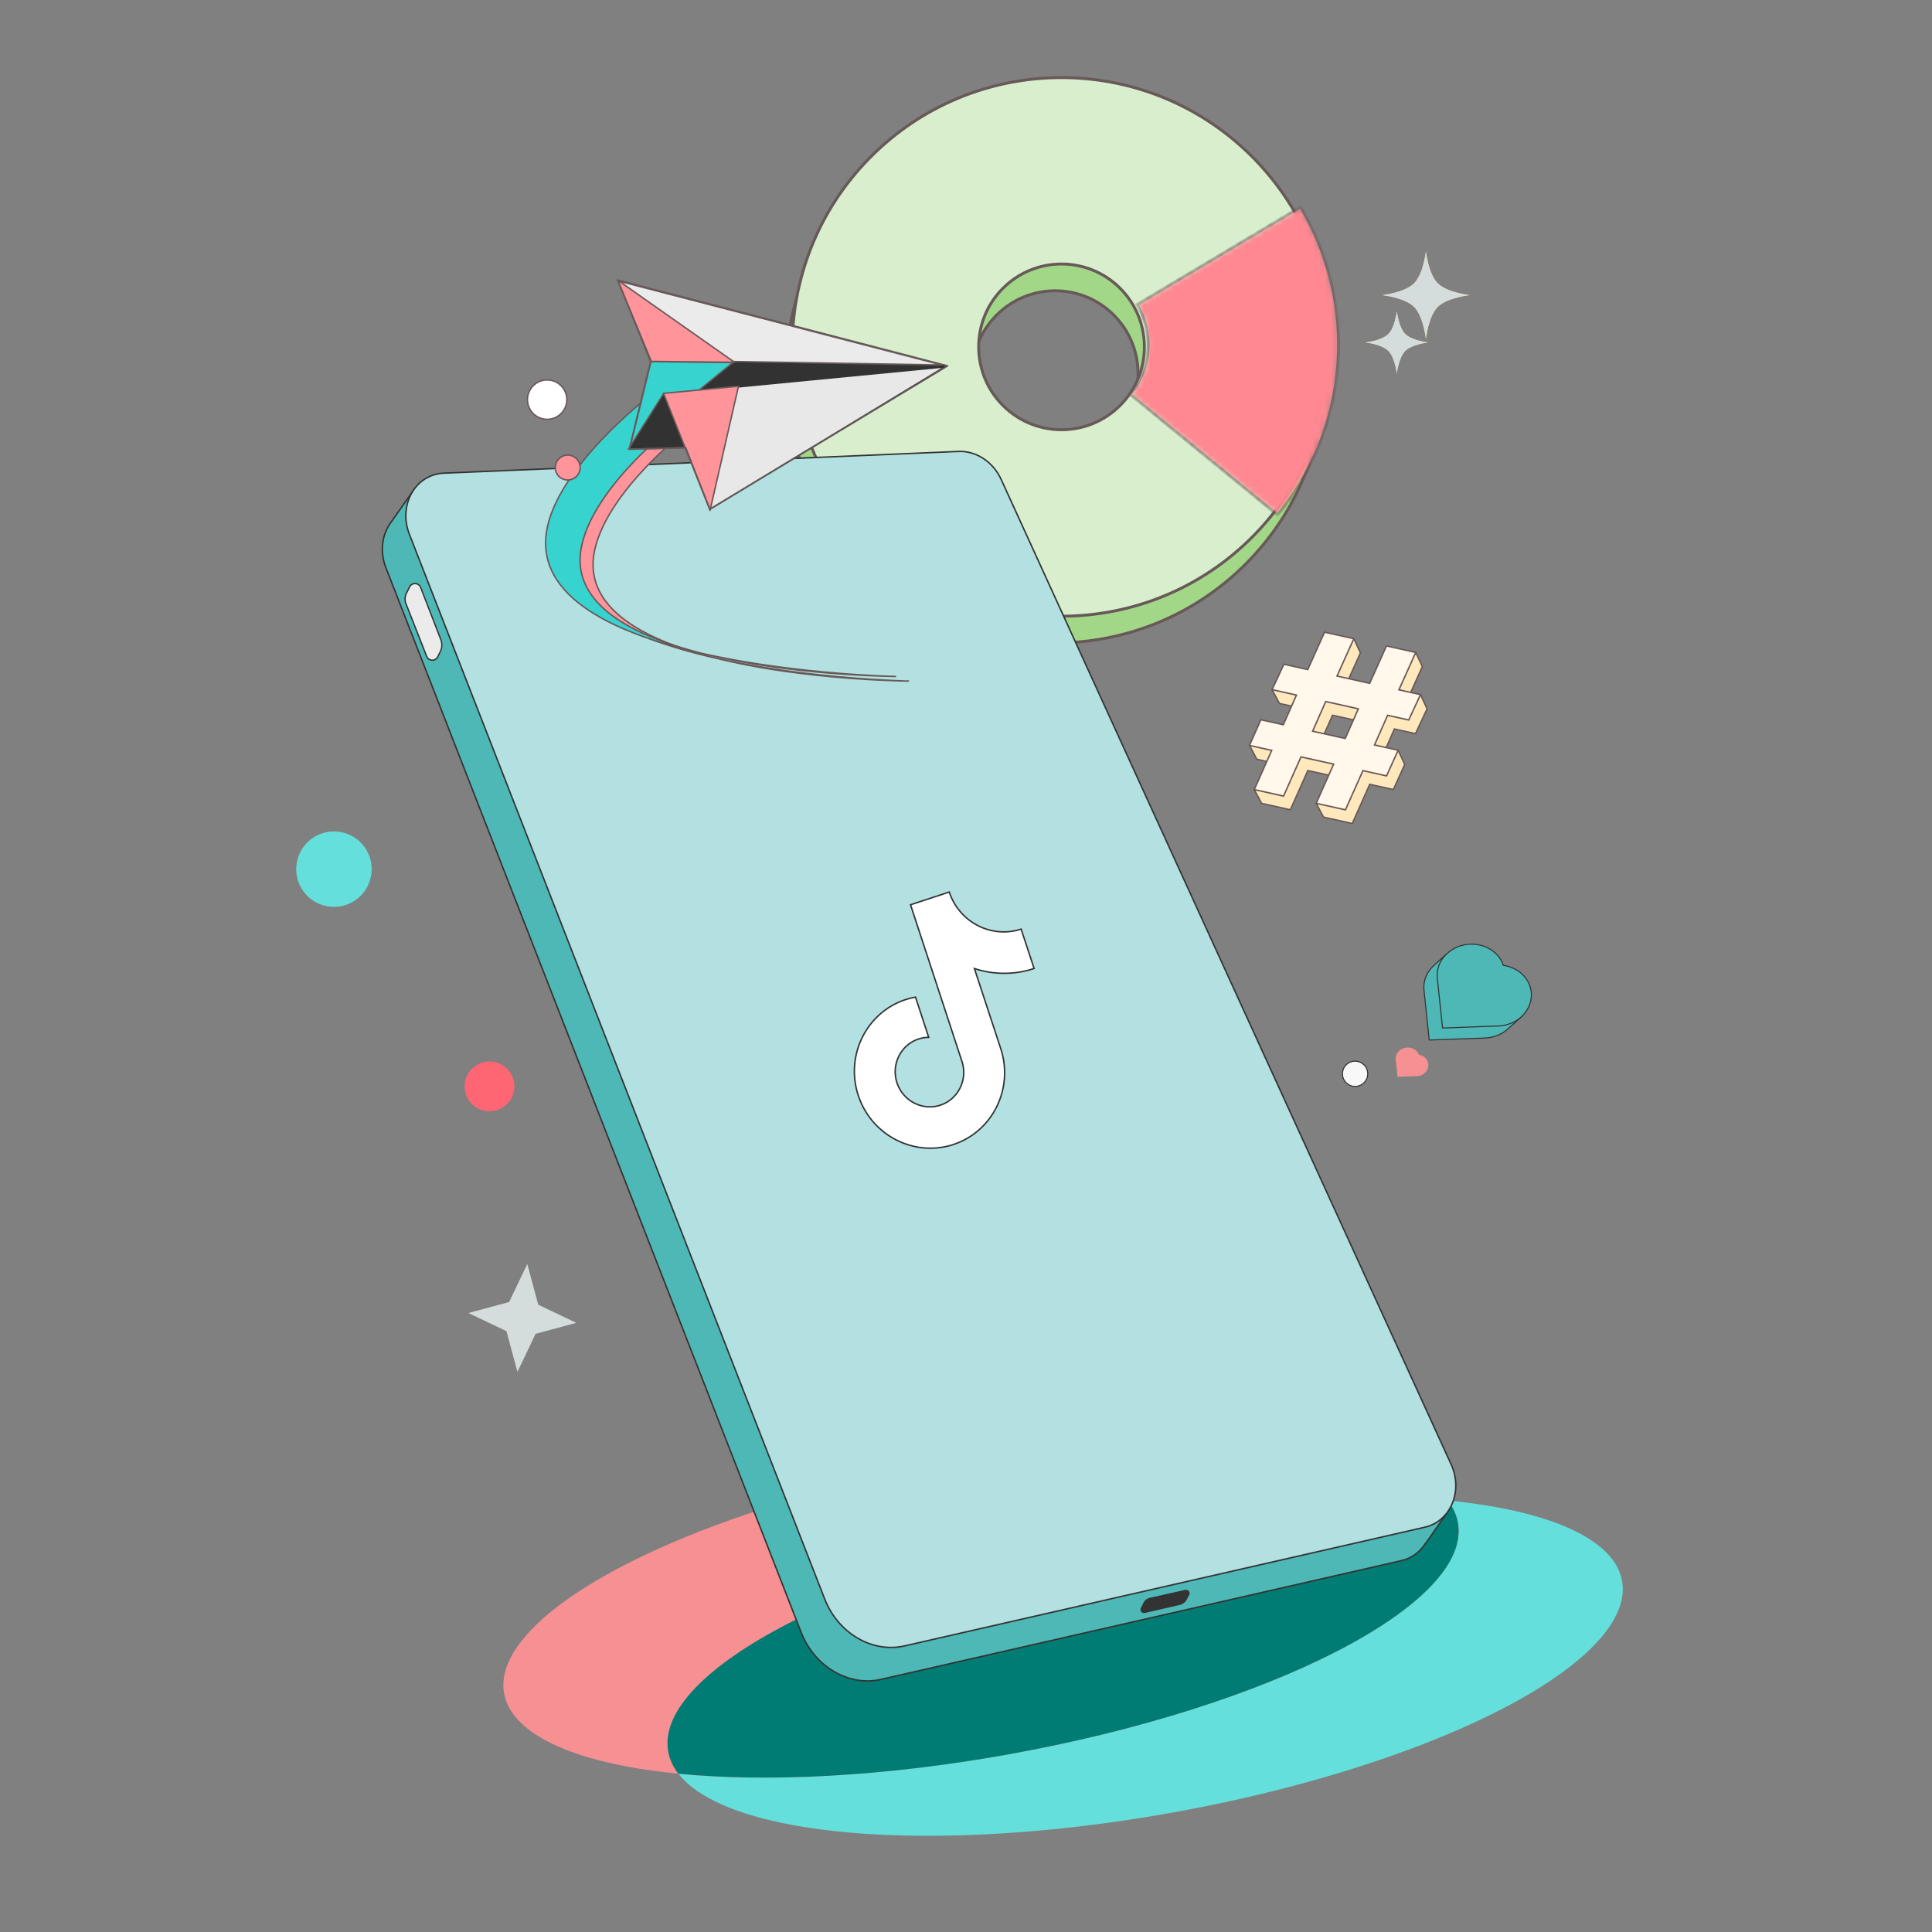 <svg xmlns="http://www.w3.org/2000/svg" width="320" height="320" viewBox="0 0 320 320" fill="none"><rect x="0" y="0" width="320" height="320" fill="#808080" stroke="none"/><path d="M87.335 209.363L89.15 216.1L95.447 219.107L88.71 220.923L85.703 227.22L83.887 220.483L77.59 217.476L84.328 215.66L87.335 209.363Z" fill="#D5DDDC"></path><mask id="path-2-outside-1_598_56084" maskUnits="userSpaceOnUse" x="110.428" y="-2.601" width="128.691" height="128.691" fill="black"><rect fill="white" x="110.428" y="-2.601" width="128.691" height="128.691"></rect><path fill-rule="evenodd" clip-rule="evenodd" d="M143.445 93.64C160.98 110.942 189.221 110.755 206.523 93.22C223.826 75.686 223.638 47.445 206.104 30.142C188.57 12.84 160.329 13.027 143.026 30.562C125.723 48.096 125.911 76.337 143.445 93.64ZM165.135 71.656C170.53 76.98 179.22 76.922 184.544 71.527C189.868 66.132 189.81 57.442 184.415 52.118C179.02 46.794 170.33 46.852 165.006 52.247C159.682 57.642 159.74 66.332 165.135 71.656Z"></path></mask><path fill-rule="evenodd" clip-rule="evenodd" d="M143.445 93.64C160.98 110.942 189.221 110.755 206.523 93.22C223.826 75.686 223.638 47.445 206.104 30.142C188.57 12.84 160.329 13.027 143.026 30.562C125.723 48.096 125.911 76.337 143.445 93.64ZM165.135 71.656C170.53 76.98 179.22 76.922 184.544 71.527C189.868 66.132 189.81 57.442 184.415 52.118C179.02 46.794 170.33 46.852 165.006 52.247C159.682 57.642 159.74 66.332 165.135 71.656Z" fill="#A1D786"></path><path d="M206.352 93.052C189.143 110.492 161.054 110.678 143.614 93.469L143.277 93.811C160.905 111.206 189.298 111.018 206.694 93.389L206.352 93.052ZM205.935 30.313C223.375 47.523 223.562 75.612 206.352 93.052L206.694 93.389C224.09 75.76 223.901 47.367 206.273 29.971L205.935 30.313ZM143.197 30.73C160.407 13.29 188.496 13.104 205.935 30.313L206.273 29.971C188.644 12.576 160.251 12.764 142.855 30.393L143.197 30.73ZM143.614 93.469C126.174 76.259 125.987 48.17 143.197 30.73L142.855 30.393C125.459 48.022 125.648 76.415 143.277 93.811L143.614 93.469ZM184.373 71.358C179.142 76.659 170.605 76.716 165.304 71.485L164.967 71.826C170.456 77.243 179.298 77.185 184.715 71.695L184.373 71.358ZM184.246 52.289C189.547 57.52 189.604 66.057 184.373 71.358L184.715 71.695C190.132 66.206 190.073 57.364 184.583 51.947L184.246 52.289ZM165.177 52.416C170.408 47.115 178.946 47.058 184.246 52.289L184.583 51.947C179.094 46.53 170.252 46.589 164.835 52.078L165.177 52.416ZM165.304 71.485C160.003 66.254 159.946 57.716 165.177 52.416L164.835 52.078C159.418 57.568 159.477 66.409 164.967 71.826L165.304 71.485Z" fill="#685959" mask="url(#path-2-outside-1_598_56084)"></path><mask id="path-4-outside-2_598_56084" maskUnits="userSpaceOnUse" x="111.475" y="-7.035" width="128.691" height="128.691" fill="black"><rect fill="white" x="111.475" y="-7.035" width="128.691" height="128.691"></rect><path fill-rule="evenodd" clip-rule="evenodd" d="M144.492 89.206C162.027 106.509 190.267 106.321 207.57 88.787C224.873 71.252 224.685 43.011 207.151 25.709C189.617 8.406 161.376 8.594 144.073 26.128C126.77 43.662 126.958 71.903 144.492 89.206ZM166.182 67.222C171.577 72.546 180.267 72.488 185.591 67.093C190.915 61.698 190.857 53.008 185.462 47.684C180.067 42.361 171.377 42.418 166.053 47.813C160.729 53.209 160.787 61.898 166.182 67.222Z"></path></mask><path fill-rule="evenodd" clip-rule="evenodd" d="M144.492 89.206C162.027 106.509 190.267 106.321 207.57 88.787C224.873 71.252 224.685 43.011 207.151 25.709C189.617 8.406 161.376 8.594 144.073 26.128C126.77 43.662 126.958 71.903 144.492 89.206ZM166.182 67.222C171.577 72.546 180.267 72.488 185.591 67.093C190.915 61.698 190.857 53.008 185.462 47.684C180.067 42.361 171.377 42.418 166.053 47.813C160.729 53.209 160.787 61.898 166.182 67.222Z" fill="#D8EECD"></path><path d="M207.399 88.618C190.19 106.058 162.101 106.245 144.661 89.035L144.324 89.377C161.952 106.773 190.345 106.584 207.741 88.955L207.399 88.618ZM206.982 25.88C224.422 43.089 224.609 71.178 207.399 88.618L207.741 88.955C225.137 71.327 224.948 42.934 207.32 25.538L206.982 25.88ZM144.244 26.297C161.453 8.857 189.542 8.67 206.982 25.88L207.32 25.538C189.691 8.142 161.298 8.331 143.902 25.959L144.244 26.297ZM144.661 89.035C127.221 71.826 127.034 43.736 144.244 26.297L143.902 25.959C126.506 43.588 126.695 71.981 144.324 89.377L144.661 89.035ZM185.42 66.924C180.189 72.225 171.652 72.282 166.351 67.051L166.014 67.393C171.503 72.81 180.345 72.751 185.762 67.262L185.42 66.924ZM185.293 47.855C190.594 53.086 190.651 61.624 185.42 66.924L185.762 67.262C191.179 61.772 191.12 52.931 185.63 47.514L185.293 47.855ZM166.224 47.982C171.455 42.681 179.992 42.624 185.293 47.855L185.63 47.514C180.141 42.097 171.299 42.155 165.882 47.645L166.224 47.982ZM166.351 67.051C161.05 61.82 160.993 53.283 166.224 47.982L165.882 47.645C160.465 53.134 160.524 61.976 166.014 67.393L166.351 67.051Z" fill="#685959" mask="url(#path-4-outside-2_598_56084)"></path><ellipse cx="189.668" cy="275.979" rx="80.248" ry="24.661" transform="rotate(-10.138 189.668 275.979)" fill="#64DFDB"></ellipse><ellipse cx="162.488" cy="266.339" rx="80.248" ry="24.661" transform="rotate(-10.138 162.488 266.339)" fill="#F79092"></ellipse><path fill-rule="evenodd" clip-rule="evenodd" d="M166.827 290.614C210.455 282.813 243.879 265.621 241.482 252.214C241.247 250.901 240.678 249.674 239.801 248.534C225.04 247.092 205.885 248.027 185.327 251.703C141.699 259.504 108.275 276.696 110.673 290.103C110.907 291.416 111.477 292.643 112.354 293.783C127.114 295.225 146.269 294.29 166.827 290.614Z" fill="#017C75"></path><path d="M239.79 250.393L236.181 255.574L236.132 255.577L236.099 255.63C235.212 257.043 233.839 258.1 232.112 258.493L232.139 258.61L232.112 258.493L145.926 278.159C140.579 279.378 134.92 276.066 132.705 270.387L63.913 94.024C62.842 91.274 63.31 88.444 64.776 86.482L64.776 86.482L64.778 86.479L68.625 81.022L70.463 81.74L70.455 83.754L70.454 83.88L70.58 83.875L154.881 80.315C157.787 80.193 160.598 82.034 161.931 84.953L162.026 84.909L161.931 84.953L236.46 248.09C236.46 248.09 236.46 248.09 236.46 248.09C236.462 248.095 236.464 248.1 236.467 248.108C236.468 248.111 236.47 248.115 236.472 248.12C236.474 248.125 236.476 248.13 236.479 248.135L236.515 248.212L236.599 248.204L238.019 248.062L238.152 248.048L239.79 250.393Z" fill="#4EB8B6" stroke="#333333" stroke-width="0.24"></path><path d="M136.597 264.845L67.805 88.484C65.916 83.64 68.798 78.572 73.487 78.374L158.773 74.773C161.68 74.651 164.491 76.492 165.824 79.41L165.919 79.367L165.824 79.41L240.353 242.549C242.376 246.977 240.257 251.981 236.005 252.951L149.819 272.617C144.472 273.836 138.813 270.524 136.597 264.845Z" fill="#B3E0E0" stroke="#333333" stroke-width="0.24"></path><mask id="mask0_598_56084" style="mask-type:alpha" maskUnits="userSpaceOnUse" x="67" y="74" width="175" height="199"><path d="M136.486 264.888L67.693 88.526C65.781 83.623 68.693 78.455 73.482 78.253L158.768 74.652C161.729 74.528 164.582 76.402 165.933 79.36L240.462 242.498C242.51 246.98 240.372 252.076 236.032 253.067L149.846 272.733C144.432 273.967 138.719 270.613 136.486 264.888Z" fill="#25F1EB"></path></mask><g mask="url(#mask0_598_56084)"><path d="M163.786 154.019C161.338 153.349 159.191 151.689 157.92 149.355C157.643 148.849 157.412 148.314 157.227 147.75L150.814 149.858L159.396 176.005C160.253 178.967 158.653 182.098 155.752 183.052C154.849 183.349 153.927 183.399 153.049 183.245C151.028 182.892 149.256 181.445 148.564 179.342C147.57 176.319 149.176 173.06 152.152 172.082C152.706 171.9 153.273 171.819 153.823 171.813L152.142 166.7L151.634 165.154C151.088 165.256 150.542 165.38 150.007 165.556C143.5 167.695 139.978 174.821 142.155 181.442C143.49 185.503 146.666 188.447 150.425 189.619C152.793 190.357 155.386 190.397 157.902 189.57C164.408 187.43 167.93 180.305 165.753 173.683L161.395 160.428C164.515 161.439 167.953 161.509 171.278 160.416L169.611 155.347L169.132 153.89C167.339 154.479 165.493 154.489 163.786 154.019Z" fill="white" stroke="#333333" stroke-width="0.24"></path></g><path d="M67.841 97.211L67.317 98.267C67.048 98.808 67.021 99.438 67.243 100L70.672 108.719C70.989 109.524 72.109 109.572 72.493 108.798L72.922 107.933C73.231 107.31 73.264 106.585 73.013 105.935L69.665 97.293C69.352 96.485 68.227 96.433 67.841 97.211Z" fill="#EBEBEB"></path><path d="M71.102 109.344C70.861 109.225 70.671 109.02 70.568 108.758L67.139 100.039C66.907 99.447 66.936 98.784 67.218 98.217L67.742 97.161C67.94 96.761 68.338 96.527 68.785 96.547C69.228 96.568 69.605 96.839 69.768 97.253L73.115 105.895C73.376 106.57 73.343 107.331 73.02 107.981L72.591 108.846C72.394 109.244 71.995 109.478 71.552 109.46C71.391 109.453 71.24 109.412 71.104 109.345L71.102 109.344ZM69.132 96.857C69.024 96.803 68.902 96.772 68.775 96.765C68.418 96.748 68.098 96.938 67.939 97.257L67.416 98.313C67.162 98.825 67.136 99.426 67.346 99.957L70.775 108.676C70.905 109.008 71.209 109.223 71.564 109.239C71.92 109.254 72.239 109.066 72.397 108.747L72.826 107.882C73.121 107.287 73.151 106.593 72.913 105.974L69.566 97.332C69.483 97.119 69.33 96.953 69.137 96.857L69.132 96.857Z" fill="#323232"></path><path d="M196.885 264.104L196.45 264.932C196.244 265.323 195.873 265.605 195.429 265.709L189.592 267.06C189.212 267.147 188.884 266.76 189.049 266.417L189.491 265.5C189.675 265.12 190.027 264.846 190.45 264.751L196.341 263.434C196.733 263.347 197.068 263.756 196.886 264.102L196.885 264.104Z" fill="#333333"></path><path d="M189.223 267.122C189.147 267.084 189.079 267.028 189.02 266.957C188.884 266.786 188.856 266.561 188.949 266.369L189.391 265.452C189.591 265.041 189.967 264.746 190.425 264.645L196.317 263.328C196.546 263.277 196.781 263.362 196.925 263.551C197.063 263.73 197.083 263.961 196.982 264.154L196.547 264.981C196.327 265.4 195.929 265.703 195.454 265.814L189.617 267.165C189.481 267.196 189.343 267.178 189.224 267.12L189.223 267.122ZM196.614 263.571C196.545 263.537 196.46 263.519 196.366 263.541L190.474 264.858C190.082 264.946 189.761 265.196 189.591 265.549L189.149 266.466C189.092 266.58 189.109 266.714 189.194 266.82C189.265 266.909 189.401 266.991 189.568 266.951L195.405 265.601C195.816 265.505 196.162 265.242 196.354 264.881L196.789 264.053C196.851 263.934 196.837 263.797 196.753 263.687C196.72 263.643 196.672 263.602 196.615 263.574L196.614 263.571Z" fill="#333333"></path><path d="M223.88 136.378L223.976 136.399L224.016 136.31L226.868 129.909L230.69 130.757L230.785 130.778L230.825 130.69L232.647 126.661L232.669 126.611L232.646 126.561L231.622 124.377L231.571 124.27L231.464 124.319L228.857 125.502L230.959 120.742L234.358 121.497L234.452 121.518L234.493 121.431L236.344 117.449L236.368 117.399L236.344 117.349L235.34 115.164L235.286 115.047L235.174 115.109L232.919 116.331L235.559 110.463L235.581 110.413L235.558 110.363L234.539 108.162L234.494 108.065L234.393 108.099L230.803 109.276L230.753 109.293L230.731 109.341L227.986 115.444L222.58 114.243L225.305 108.186L225.327 108.136L225.304 108.086L224.283 105.885L224.238 105.788L224.137 105.822L220.549 106.999L220.499 107.015L220.477 107.064L217.732 113.167L213.872 112.309L213.824 112.299L213.783 112.324L210.788 114.17L210.692 114.229L210.745 114.329L211.888 116.464L211.914 116.513L211.968 116.525L215.858 117.389L213.687 122.303L210.058 121.497L210.009 121.486L209.967 121.513L207.047 123.403L206.955 123.463L207.007 123.56L208.143 125.707L208.169 125.756L208.223 125.768L211.705 126.541L207.805 130.726L207.746 130.789L207.787 130.864L208.938 133.017L208.964 133.065L209.018 133.077L213.626 134.101L213.722 134.122L213.762 134.033L216.614 127.631L221.959 128.818L218.064 133.004L218.005 133.067L218.046 133.143L219.192 135.294L219.218 135.343L219.272 135.355L223.88 136.378ZM223.941 124.58L218.535 123.379L220.705 118.465L226.112 119.666L223.941 124.58Z" fill="#FFE9BC" stroke="#685959" stroke-width="0.24"></path><path d="M222.753 134.113L222.849 134.134L222.889 134.044L225.741 127.643L229.563 128.492L229.658 128.513L229.698 128.424L231.519 124.396L231.58 124.261L231.436 124.229L227.662 123.391L229.832 118.477L233.231 119.232L233.325 119.253L233.366 119.165L235.217 115.184L235.28 115.049L235.134 115.016L231.707 114.255L234.432 108.198L234.492 108.063L234.348 108.031L229.74 107.008L229.644 106.987L229.604 107.076L226.859 113.178L221.453 111.978L224.178 105.92L224.238 105.786L224.094 105.754L219.486 104.731L219.39 104.709L219.35 104.799L216.605 110.901L212.744 110.044L212.65 110.023L212.61 110.111L210.758 114.092L210.695 114.227L210.841 114.26L214.731 115.124L212.56 120.038L208.931 119.232L208.835 119.21L208.795 119.3L207.012 123.337L206.953 123.471L207.096 123.503L210.639 124.29L207.807 130.646L207.747 130.78L207.891 130.812L212.499 131.836L212.595 131.857L212.635 131.767L215.487 125.366L220.893 126.567L218.061 132.923L218.001 133.057L218.145 133.089L222.753 134.113ZM222.814 122.315L217.408 121.114L219.578 116.2L224.985 117.401L222.814 122.315Z" fill="#FFF8EB" stroke="#685959" stroke-width="0.24"></path><path d="M92.807 88.065C95.014 77.768 109.275 66.712 109.275 66.712L113.56 71.348C113.56 71.348 100.817 81.146 98.543 90.907C96.289 100.588 106.544 105.99 118.531 109.004C133.975 112.503 150.568 112.807 150.568 112.807C150.568 112.807 133.245 112.705 118.531 109.004C103.926 105.696 90.35 99.531 92.807 88.065Z" fill="#FF949B"></path><path d="M109.275 66.712C109.275 66.712 95.014 77.768 92.807 88.065C87.751 111.655 150.568 112.807 150.568 112.807C150.568 112.807 93.521 112.469 98.543 90.907C100.817 81.146 113.56 71.348 113.56 71.348L109.275 66.712Z" stroke="#685959" stroke-width="0.24" stroke-linecap="round"></path><path d="M90.659 87.304C92.866 77.006 107.127 65.95 107.127 65.95L111.411 70.586C111.411 70.586 98.668 80.385 96.395 90.146C94.14 99.826 104.395 105.228 116.383 108.243C131.826 111.741 148.42 112.045 148.42 112.045C148.42 112.045 131.096 111.943 116.383 108.243C101.778 104.934 88.201 98.769 90.659 87.304Z" fill="#37D4CF"></path><path d="M107.127 65.95C107.127 65.95 92.866 77.006 90.659 87.304C85.603 110.894 148.42 112.045 148.42 112.045C148.42 112.045 91.373 111.708 96.395 90.146C98.668 80.385 111.411 70.586 111.411 70.586L107.127 65.95Z" stroke="#685959" stroke-width="0.24" stroke-linecap="round"></path><path d="M104.216 74.403L113.574 74.13L117.588 84.342L156.971 60.598L102.307 46.373L107.793 59.645L104.216 74.403Z" fill="#323232"></path><path d="M107.803 59.65L102.569 46.58L155.969 60.451L107.803 59.65Z" fill="#EBEBEB" stroke="#685959" stroke-width="0.24" stroke-linecap="round" stroke-linejoin="round"></path><path d="M107.828 59.901L121.384 60.039L104.396 73.905L107.828 59.901Z" fill="#D6D5D5"></path><path d="M107.828 59.901L121.384 60.039L104.396 73.905L107.828 59.901Z" fill="black" fill-opacity="0.2"></path><path d="M107.828 59.901L121.384 60.039L104.396 73.905L107.828 59.901Z" fill="#37D4CF"></path><path d="M107.828 59.901L121.384 60.039L104.396 73.905L107.828 59.901Z" stroke="#685959" stroke-width="0.24" stroke-linecap="round" stroke-linejoin="round"></path><path d="M104.075 74.414L113.938 74.182L109.94 65.146L104.075 74.414Z" fill="#D6D5D5"></path><path d="M104.075 74.414L113.938 74.182L109.94 65.146L104.075 74.414Z" fill="#323232"></path><path d="M104.075 74.414L113.938 74.182L109.94 65.146L104.075 74.414Z" stroke="#685959" stroke-width="0.24" stroke-linecap="round" stroke-linejoin="round"></path><path d="M156.469 60.774L117.641 84.302L110.089 65.256L156.469 60.774Z" fill="#E8E8E8" stroke="#323232" stroke-width="0.24" stroke-linecap="round" stroke-linejoin="round"></path><path d="M107.751 59.855L121.656 60.004L102.305 46.398L107.751 59.855Z" fill="#FF949B" stroke="#685959" stroke-width="0.24" stroke-linecap="round" stroke-linejoin="round"></path><path d="M117.608 84.539L122.313 63.973L109.903 65.149L117.608 84.539Z" fill="#FF949B" stroke="#685959" stroke-width="0.24" stroke-linecap="round" stroke-linejoin="round"></path><path d="M104.216 74.403L113.574 74.13L117.588 84.342L156.971 60.598L102.307 46.373L107.793 59.645L104.216 74.403Z" stroke="#685959" stroke-width="0.24" stroke-linecap="round" stroke-linejoin="round"></path><path d="M92.107 69.1C90.501 69.918 88.537 69.279 87.719 67.673C86.901 66.068 87.54 64.103 89.146 63.285C90.751 62.468 92.716 63.106 93.534 64.712C94.351 66.318 93.713 68.282 92.107 69.1Z" fill="white" stroke="#685959" stroke-width="0.24"></path><path d="M94.97 79.279C93.954 79.796 92.711 79.392 92.194 78.376C91.677 77.361 92.081 76.118 93.097 75.6C94.112 75.083 95.355 75.487 95.873 76.503C96.39 77.519 95.986 78.762 94.97 79.279Z" fill="#FF949B" stroke="#685959" stroke-width="0.24"></path><path d="M223.515 179.721C224.55 180.235 225.805 179.812 226.318 178.777C226.832 177.742 226.409 176.487 225.374 175.974C224.339 175.46 223.084 175.883 222.57 176.918C222.057 177.953 222.48 179.208 223.515 179.721Z" fill="#F8F8F8"></path><path d="M223.48 179.805C222.876 179.505 222.418 178.929 222.298 178.215C222.201 177.641 222.334 177.063 222.67 176.59C223.008 176.116 223.51 175.803 224.082 175.705C225.266 175.506 226.393 176.306 226.591 177.491C226.79 178.675 225.99 179.802 224.805 180C224.336 180.079 223.876 180.001 223.479 179.804L223.48 179.805ZM225.334 176.056C224.969 175.875 224.544 175.803 224.112 175.876C223.584 175.965 223.121 176.253 222.811 176.691C222.5 177.128 222.379 177.66 222.468 178.187C222.651 179.278 223.688 180.016 224.779 179.831C225.87 179.648 226.608 178.611 226.423 177.52C226.312 176.862 225.891 176.333 225.334 176.056Z" fill="#333333"></path><path d="M252.203 168.215L250.847 169.033C251.71 167.456 251.632 165.652 250.618 164.169C249.769 162.925 248.391 162.104 246.801 161.886C246.345 160.5 245.253 159.384 243.767 158.795C242.332 158.228 240.75 158.235 239.341 158.781L239.526 158.067L237.656 159.769C236.356 160.856 235.692 162.396 235.86 164.003L236.724 172.261L245.962 171.925C247.399 171.87 248.717 171.341 249.709 170.461L252.203 168.217L252.203 168.215Z" fill="#4EB8B6"></path><path d="M236.685 172.341C236.658 172.328 236.64 172.303 236.637 172.273L235.773 164.015C235.603 162.389 236.268 160.82 237.601 159.706L239.467 158.006C239.495 157.98 239.537 157.977 239.57 157.996C239.603 158.016 239.618 158.054 239.61 158.091L239.468 158.645C240.877 158.143 242.41 158.168 243.802 158.717C245.281 159.301 246.395 160.426 246.869 161.809C248.455 162.041 249.845 162.881 250.692 164.122C251.658 165.537 251.79 167.267 251.063 168.806L252.161 168.143C252.199 168.12 252.249 168.129 252.275 168.165C252.301 168.201 252.296 168.251 252.264 168.281L249.769 170.525C248.75 171.429 247.402 171.957 245.968 172.012L236.731 172.349C236.716 172.349 236.702 172.346 236.689 172.339L236.685 172.341ZM239.368 158.329L237.713 159.837C236.424 160.914 235.781 162.431 235.944 163.997L236.799 172.176L245.956 171.843C247.351 171.789 248.66 171.277 249.649 170.399L251.468 168.763L250.888 169.113C250.855 169.133 250.813 169.128 250.784 169.101C250.755 169.074 250.749 169.032 250.768 168.997C251.614 167.452 251.53 165.667 250.544 164.222C249.716 163.008 248.346 162.19 246.787 161.977C246.755 161.972 246.728 161.949 246.718 161.919C246.27 160.562 245.182 159.456 243.733 158.882C242.331 158.327 240.782 158.323 239.369 158.867C239.339 158.879 239.305 158.874 239.281 158.85C239.257 158.829 239.247 158.795 239.255 158.764L239.366 158.33L239.368 158.329Z" fill="#333333"></path><path d="M238.064 162.011C237.874 160.197 238.746 158.466 240.395 157.378C242.046 156.292 244.129 156.077 245.97 156.805C247.457 157.393 248.546 158.509 249.005 159.896C250.594 160.114 251.973 160.935 252.822 162.179C253.874 163.72 253.921 165.606 252.95 167.225C251.977 168.844 250.19 169.857 248.165 169.933L238.928 170.27L238.064 162.011Z" fill="#4EB8B6"></path><path d="M238.89 170.347C238.863 170.334 238.845 170.31 238.842 170.28L237.978 162.021C237.785 160.174 238.671 158.412 240.349 157.308C242.023 156.206 244.136 155.989 246.003 156.726C247.483 157.31 248.597 158.434 249.07 159.818C250.656 160.05 252.048 160.89 252.894 162.13C253.964 163.7 254.013 165.622 253.024 167.27C252.037 168.913 250.222 169.943 248.168 170.02L238.931 170.356C238.916 170.357 238.902 170.354 238.89 170.347ZM246.379 157.08C246.237 157.009 246.09 156.944 245.94 156.885C244.126 156.168 242.071 156.38 240.444 157.451C238.821 158.521 237.963 160.222 238.151 162.003L239.007 170.182L248.163 169.848C250.158 169.773 251.921 168.774 252.877 167.181C253.831 165.592 253.785 163.74 252.751 162.227C251.924 161.014 250.554 160.195 248.993 159.982C248.961 159.977 248.933 159.954 248.923 159.924C248.521 158.707 247.607 157.691 246.378 157.081L246.379 157.08Z" fill="#333333"></path><path d="M231.266 175.486C231.202 174.877 231.495 174.294 232.05 173.928C232.606 173.562 233.306 173.491 233.925 173.734C234.424 173.932 234.791 174.306 234.944 174.774C235.479 174.846 235.943 175.123 236.228 175.542C236.582 176.06 236.598 176.694 236.27 177.239C235.944 177.784 235.342 178.123 234.661 178.149L231.555 178.263L231.264 175.485L231.266 175.486Z" fill="#F79092"></path><path d="M231.519 178.341C231.493 178.328 231.474 178.303 231.472 178.273L231.181 175.495C231.113 174.853 231.42 174.24 232.003 173.857C232.582 173.476 233.313 173.401 233.957 173.655C234.459 173.852 234.839 174.231 235.01 174.698C235.544 174.785 236.012 175.073 236.301 175.494C236.674 176.042 236.691 176.711 236.347 177.284C236.005 177.854 235.378 178.209 234.668 178.237L231.563 178.349C231.547 178.349 231.534 178.346 231.521 178.34L231.519 178.341ZM234.036 173.879C233.99 173.856 233.943 173.835 233.893 173.816C233.3 173.581 232.628 173.651 232.098 174C231.571 174.348 231.292 174.899 231.352 175.478L231.634 178.174L234.659 178.065C235.311 178.039 235.885 177.715 236.198 177.196C236.507 176.681 236.492 176.082 236.157 175.592C235.889 175.197 235.441 174.931 234.934 174.862C234.902 174.858 234.875 174.835 234.864 174.805C234.734 174.411 234.438 174.08 234.037 173.882L234.036 173.879Z" fill="#F79092"></path><path d="M236.176 41.645C236.176 41.645 236.576 45.371 238.13 46.926C239.685 48.481 243.411 48.88 243.411 48.88C243.411 48.88 239.685 49.28 238.13 50.835C236.576 52.389 236.176 56.115 236.176 56.115C236.176 56.115 235.777 52.389 234.222 50.835C232.667 49.28 228.941 48.88 228.941 48.88C228.941 48.88 232.667 48.481 234.222 46.926C235.777 45.371 236.176 41.645 236.176 41.645Z" fill="#FFDF8A"></path><path d="M236.176 41.645C236.176 41.645 236.576 45.371 238.13 46.926C239.685 48.481 243.411 48.88 243.411 48.88C243.411 48.88 239.685 49.28 238.13 50.835C236.576 52.389 236.176 56.115 236.176 56.115C236.176 56.115 235.777 52.389 234.222 50.835C232.667 49.28 228.941 48.88 228.941 48.88C228.941 48.88 232.667 48.481 234.222 46.926C235.777 45.371 236.176 41.645 236.176 41.645Z" fill="#D5DDDC"></path><path d="M231.359 51.548C231.359 51.548 231.645 54.211 232.756 55.323C233.868 56.434 236.531 56.72 236.531 56.72C236.531 56.72 233.868 57.005 232.756 58.117C231.645 59.228 231.359 61.892 231.359 61.892C231.359 61.892 231.074 59.228 229.962 58.117C228.851 57.005 226.187 56.72 226.187 56.72C226.187 56.72 228.851 56.434 229.962 55.323C231.074 54.211 231.359 51.548 231.359 51.548Z" fill="#FFDF8A"></path><path d="M231.359 51.548C231.359 51.548 231.645 54.211 232.756 55.323C233.868 56.434 236.531 56.72 236.531 56.72C236.531 56.72 233.868 57.005 232.756 58.117C231.645 59.228 231.359 61.892 231.359 61.892C231.359 61.892 231.074 59.228 229.962 58.117C228.851 57.005 226.187 56.72 226.187 56.72C226.187 56.72 228.851 56.434 229.962 55.323C231.074 54.211 231.359 51.548 231.359 51.548Z" fill="#D5DDDC"></path><ellipse cx="81.081" cy="179.94" rx="4.122" ry="4.122" transform="rotate(-23.841 81.081 179.94)" fill="#FF6673"></ellipse><ellipse cx="55.311" cy="143.959" rx="6.248" ry="6.248" transform="rotate(-23.841 55.311 143.959)" fill="#64DFDB"></ellipse><mask id="path-45-inside-3_598_56084" fill="white"><path d="M215.413 34.244C220.114 42.12 222.272 51.253 221.594 60.4C220.916 69.546 217.435 78.261 211.624 85.358L187.195 65.357C188.892 63.284 189.909 60.738 190.107 58.065C190.305 55.393 189.675 52.725 188.302 50.424L215.413 34.244Z"></path></mask><path d="M215.413 34.244C220.114 42.12 222.272 51.253 221.594 60.4C220.916 69.546 217.435 78.261 211.624 85.358L187.195 65.357C188.892 63.284 189.909 60.738 190.107 58.065C190.305 55.393 189.675 52.725 188.302 50.424L215.413 34.244Z" fill="#FF8892" stroke="#685959" stroke-width="0.48" mask="url(#path-45-inside-3_598_56084)"></path></svg>